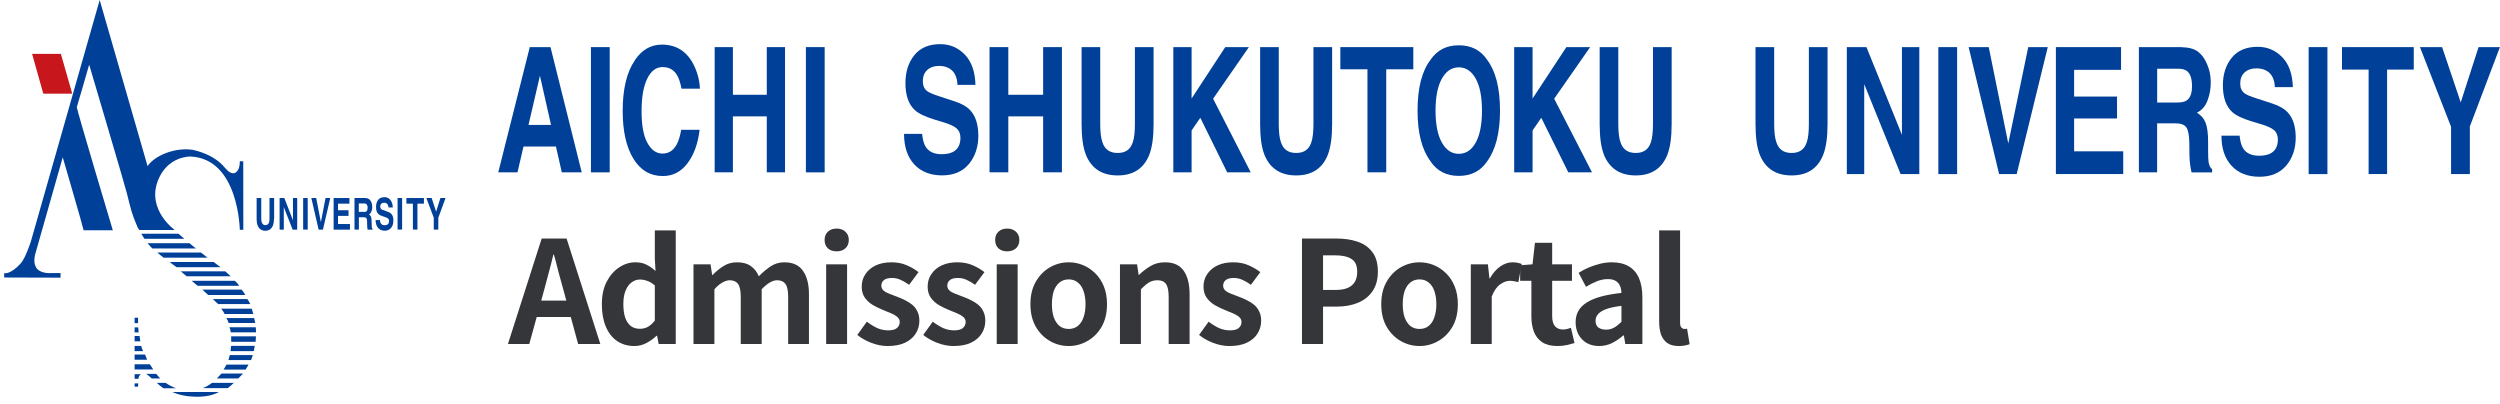 <svg width="291" height="47" viewBox="0 0 291 47" fill="none" xmlns="http://www.w3.org/2000/svg">
<path d="M31.889 25.471C31.889 26.449 31.488 26.863 30.861 26.863C30.625 26.863 30.283 26.782 30.067 26.409C29.93 26.177 29.881 25.884 29.871 25.511V23.05H30.41V25.461C30.41 25.975 30.616 26.207 30.861 26.207C31.223 26.207 31.37 25.945 31.37 25.501V23.05H31.909V25.461L31.889 25.471Z" fill="#004098"/>
<path d="M34.103 23.05H34.593V26.732H34.064L33.035 24.109V26.732H32.545V23.05H33.094L34.093 25.612H34.103V23.05Z" fill="#004098"/>
<path d="M35.817 23.05H35.288V26.722H35.817V23.05Z" fill="#004098"/>
<path d="M37.894 23.05H38.442L37.59 26.732H37.09L36.238 23.05H36.806L37.345 25.834H37.355L37.894 23.05Z" fill="#004098"/>
<path d="M40.675 23.706H39.343V24.472H40.568V25.128H39.343V26.076H40.734V26.732H38.834V23.05H40.675V23.706Z" fill="#004098"/>
<path d="M41.263 23.05H42.536C43.203 23.05 43.33 23.766 43.33 24.089C43.33 24.492 43.193 24.835 42.948 24.966C43.154 25.098 43.261 25.209 43.261 25.895C43.261 26.429 43.261 26.56 43.369 26.631V26.732H42.791C42.752 26.56 42.732 26.369 42.732 25.985C42.732 25.481 42.713 25.289 42.321 25.289H41.773V26.722H41.263V23.05ZM42.39 24.674C42.664 24.674 42.791 24.533 42.791 24.17C42.791 23.978 42.732 23.685 42.419 23.685H41.763V24.664H42.38L42.39 24.674Z" fill="#004098"/>
<path d="M44.231 25.622C44.231 25.824 44.309 26.217 44.76 26.217C45.005 26.217 45.289 26.127 45.289 25.733C45.289 25.441 45.103 25.37 44.838 25.269L44.564 25.178C44.162 25.037 43.771 24.906 43.771 24.089C43.771 23.675 43.917 22.949 44.74 22.949C45.504 22.949 45.72 23.695 45.72 24.149H45.22C45.211 23.988 45.161 23.595 44.701 23.595C44.505 23.595 44.26 23.706 44.26 24.038C44.26 24.331 44.427 24.392 44.525 24.422L45.132 24.644C45.475 24.765 45.788 24.977 45.788 25.642C45.788 26.762 45.015 26.853 44.799 26.853C43.888 26.853 43.722 26.076 43.722 25.612H44.221L44.231 25.622Z" fill="#004098"/>
<path d="M46.807 23.05H46.278V26.722H46.807V23.05Z" fill="#004098"/>
<path d="M48.59 26.722H48.061V23.706H47.307V23.05H49.344V23.706H48.59V26.722Z" fill="#004098"/>
<path d="M51.019 26.722H50.49V25.34L49.628 23.05H50.245L50.764 24.644L51.264 23.05H51.861L51.019 25.35V26.722Z" fill="#004098"/>
<path d="M16.883 41.268H15.668V41.872H17.127C17.059 41.691 16.941 41.449 16.883 41.268Z" fill="#004098"/>
<path d="M16.442 40.269H15.668V40.874H16.657C16.52 40.602 16.481 40.451 16.442 40.269Z" fill="#004098"/>
<path d="M16.246 39.109H15.668V39.734H16.334C16.305 39.552 16.275 39.28 16.246 39.109Z" fill="#004098"/>
<path d="M19.292 44.566H18.244C18.45 44.748 18.783 45.04 19.018 45.191H20.478C20.056 45.03 19.606 44.798 19.283 44.566" fill="#004098"/>
<path d="M17.451 42.398H15.668V43.002H17.833C17.744 42.831 17.529 42.569 17.451 42.398Z" fill="#004098"/>
<path d="M15.668 43.558V44.092H16.109C16.109 44.092 16.109 43.739 16.412 43.558H15.658H15.668Z" fill="#004098"/>
<path d="M16.099 44.627H15.668V45.01H16.07C16.07 44.798 16.089 44.778 16.099 44.627Z" fill="#004098"/>
<path d="M16.089 38.111H15.668V38.695H16.138C16.119 38.503 16.109 38.272 16.089 38.111Z" fill="#004098"/>
<path d="M26.609 37.596H29.695C29.695 37.596 29.695 37.566 29.695 37.545C29.666 37.384 29.626 37.182 29.587 37.021H26.345C26.453 37.193 26.551 37.364 26.609 37.596Z" fill="#004098"/>
<path d="M17.725 28.92H22.809C22.691 28.819 22.544 28.718 22.476 28.658C22.476 28.658 22.152 28.396 22.055 28.305H17.167C17.372 28.517 17.568 28.769 17.725 28.92Z" fill="#004098"/>
<path d="M23.005 33.268H27.844C27.706 33.066 27.579 32.905 27.452 32.794C27.413 32.764 27.373 32.724 27.325 32.684H22.309C22.544 32.875 22.819 33.107 23.005 33.268Z" fill="#004098"/>
<path d="M26.746 41.328C26.707 41.51 26.648 41.741 26.59 41.913H29.225C29.283 41.772 29.332 41.59 29.391 41.449C29.401 41.409 29.421 41.369 29.43 41.328H26.737H26.746Z" fill="#004098"/>
<path d="M16.06 36.981H15.668V37.615H16.07C16.07 37.343 16.07 37.061 16.07 36.981" fill="#004098"/>
<path d="M24.68 44.566C24.376 44.798 23.974 45.04 23.602 45.181H26.511C26.717 45.02 27.021 44.758 27.217 44.566H24.68Z" fill="#004098"/>
<path d="M19.733 30.484C19.831 30.555 19.919 30.625 20.027 30.716C20.145 30.817 20.419 30.988 20.546 31.099H25.659C25.444 30.918 25.081 30.666 24.866 30.494H19.743L19.733 30.484Z" fill="#004098"/>
<path d="M18.303 29.395C18.499 29.576 18.812 29.798 19.038 29.989H24.151C23.926 29.798 23.593 29.566 23.397 29.395H18.303Z" fill="#004098"/>
<path d="M21.036 31.584C21.252 31.765 21.516 31.987 21.731 32.159H26.854C26.658 31.997 26.453 31.776 26.218 31.584H21.036Z" fill="#004098"/>
<path d="M4.208 31.13C3.826 30.545 4.09 29.617 4.09 29.617L7.303 18.309C7.303 18.309 9.732 26.641 9.732 26.802H13.131C13.131 26.802 8.939 12.801 8.939 12.468C8.939 12.468 10.379 7.606 10.379 7.525C10.379 7.525 14.787 22.404 14.787 22.566C15.051 23.635 15.002 23.463 15.296 24.543C15.296 24.543 15.541 25.38 16.04 26.51L16.217 26.772H20.34C20.34 26.772 17.088 24.462 18.362 21.073C19.459 18.137 22.172 18.218 22.172 18.218C27.804 18.47 27.912 26.752 27.912 26.752H28.323L28.314 18.773H27.912C27.932 19.721 27.54 20.074 27.275 20.155C26.688 20.266 26.247 19.57 25.933 19.247C25.062 18.349 23.877 17.774 22.446 17.441C20.311 17.119 17.96 18.147 17.177 19.338L11.603 0L3.591 28.114C3.591 28.114 2.973 30.03 2.425 30.646C1.191 32.008 0.485 31.796 0.485 31.796V32.3L7.048 32.32V31.786H5.951C5.951 31.786 4.668 31.907 4.198 31.13" fill="#004098"/>
<path d="M20.056 45.626C21.477 46.311 24.19 46.422 25.473 45.626H20.056Z" fill="#004098"/>
<path d="M16.442 27.206L16.775 27.73L16.834 27.8H21.467C21.271 27.629 20.967 27.387 20.781 27.206H16.442Z" fill="#004098"/>
<path d="M23.563 33.712C23.69 33.823 23.935 34.095 24.239 34.337H28.559C28.441 34.145 28.284 33.874 28.118 33.712H23.553H23.563Z" fill="#004098"/>
<path d="M25.738 35.932C25.904 36.103 26.09 36.415 26.139 36.546H29.479C29.421 36.365 29.372 36.103 29.303 35.932H25.738Z" fill="#004098"/>
<path d="M26.903 39.15C26.903 39.331 26.913 39.603 26.913 39.784H29.754C29.773 39.613 29.783 39.341 29.793 39.15H26.903Z" fill="#004098"/>
<path d="M24.787 34.822C24.915 34.943 25.091 35.104 25.218 35.235C25.277 35.285 25.346 35.346 25.404 35.396H29.136C29.058 35.215 28.882 34.933 28.784 34.812H24.778L24.787 34.822Z" fill="#004098"/>
<path d="M26.364 42.438C26.276 42.62 26.129 42.851 26.022 43.022H28.588C28.686 42.851 28.843 42.62 28.931 42.438H26.364Z" fill="#004098"/>
<path d="M26.903 40.259C26.893 40.441 26.864 40.702 26.835 40.874H29.538C29.577 40.702 29.626 40.441 29.656 40.259H26.893H26.903Z" fill="#004098"/>
<path d="M25.777 43.487C25.659 43.618 25.542 43.749 25.414 43.87C25.366 43.921 25.287 44.011 25.238 44.052H27.736C27.873 43.88 28.147 43.669 28.275 43.477H25.787L25.777 43.487Z" fill="#004098"/>
<path d="M26.707 38.09C26.776 38.262 26.854 38.503 26.854 38.685H29.803C29.803 38.513 29.783 38.272 29.773 38.09H26.707Z" fill="#004098"/>
<path d="M7.087 6.274H3.737L5.04 10.905H8.41L7.087 6.274Z" fill="#C8161D"/>
<path d="M17.441 43.85C17.519 43.921 17.588 43.981 17.657 44.052H18.646C18.499 43.891 18.342 43.719 18.176 43.517H17.03L17.431 43.85H17.441Z" fill="#004098"/>
<path d="M62.849 8.815L64.141 14.546H61.517L62.849 8.815ZM57.998 20.057H60.236L60.934 17.06H64.712L65.393 20.057H67.712L64.078 5.485H61.667L57.998 20.057Z" fill="#004098"/>
<path d="M70.97 5.485H68.784V20.063H70.97V5.485Z" fill="#004098"/>
<path d="M73.9 6.998C74.719 5.795 75.763 5.193 77.038 5.193C78.74 5.193 79.985 5.997 80.776 7.606C81.208 8.505 81.439 9.417 81.468 10.322H79.328C79.195 9.625 79.022 9.101 78.809 8.75C78.434 8.118 77.869 7.808 77.125 7.808C76.38 7.808 75.775 8.255 75.337 9.155C74.898 10.048 74.679 11.317 74.679 12.961C74.679 14.606 74.91 15.833 75.365 16.649C75.821 17.465 76.404 17.876 77.113 17.876C77.823 17.876 78.388 17.525 78.768 16.816C78.982 16.435 79.155 15.863 79.293 15.106H81.433C81.249 16.703 80.781 17.995 80.032 18.996C79.282 19.997 78.319 20.491 77.148 20.491C75.694 20.491 74.552 19.818 73.727 18.472C72.897 17.12 72.481 15.261 72.481 12.908C72.481 10.358 72.954 8.392 73.9 7.016" fill="#004098"/>
<path d="M83.187 20.057V5.485H85.309V11.031H89.254V5.485H91.377V20.057H89.254V13.545H85.309V20.057H83.187Z" fill="#004098"/>
<path d="M95.991 5.485H93.805V20.063H95.991V5.485Z" fill="#004098"/>
<path d="M107.331 15.577C107.4 16.238 107.533 16.727 107.729 17.054C108.092 17.65 108.715 17.948 109.592 17.948C110.111 17.948 110.538 17.87 110.867 17.715C111.484 17.418 111.795 16.858 111.795 16.041C111.795 15.565 111.639 15.195 111.334 14.933C111.022 14.677 110.538 14.451 109.88 14.254L108.75 13.909C107.648 13.569 106.887 13.2 106.466 12.795C105.75 12.127 105.393 11.079 105.393 9.661C105.393 8.362 105.739 7.284 106.425 6.426C107.112 5.568 108.121 5.139 109.453 5.139C110.567 5.139 111.518 5.545 112.303 6.355C113.087 7.165 113.503 8.339 113.543 9.882H111.449C111.415 9.012 111.138 8.398 110.607 8.035C110.261 7.796 109.828 7.671 109.315 7.671C108.744 7.671 108.283 7.826 107.937 8.142C107.59 8.458 107.417 8.893 107.417 9.453C107.417 9.965 107.585 10.352 107.925 10.608C108.144 10.775 108.611 10.978 109.321 11.204L111.149 11.806C111.951 12.068 112.557 12.419 112.955 12.854C113.572 13.533 113.877 14.522 113.877 15.809C113.877 17.096 113.508 18.228 112.77 19.104C112.032 19.979 110.993 20.414 109.65 20.414C108.306 20.414 107.198 19.985 106.414 19.127C105.624 18.27 105.231 17.084 105.231 15.583H107.325L107.331 15.577Z" fill="#004098"/>
<path d="M260.687 15.779C260.756 16.435 260.889 16.923 261.085 17.245C261.448 17.835 262.071 18.127 262.948 18.127C263.467 18.127 263.894 18.049 264.223 17.894C264.84 17.596 265.145 17.042 265.145 16.232C265.145 15.761 264.99 15.392 264.684 15.136C264.372 14.886 263.888 14.659 263.23 14.469L262.1 14.129C260.998 13.79 260.237 13.426 259.816 13.027C259.101 12.366 258.743 11.329 258.743 9.923C258.743 8.636 259.089 7.57 259.776 6.724C260.462 5.872 261.471 5.449 262.798 5.449C263.911 5.449 264.863 5.848 265.647 6.653C266.432 7.457 266.847 8.619 266.887 10.144H264.794C264.759 9.286 264.482 8.678 263.951 8.315C263.605 8.076 263.179 7.957 262.659 7.957C262.083 7.957 261.627 8.112 261.281 8.422C260.935 8.732 260.762 9.167 260.762 9.721C260.762 10.233 260.929 10.608 261.269 10.864C261.489 11.031 261.956 11.228 262.665 11.454L264.494 12.05C265.295 12.312 265.901 12.658 266.299 13.093C266.916 13.766 267.222 14.743 267.222 16.018C267.222 17.293 266.853 18.413 266.114 19.276C265.376 20.14 264.338 20.575 262.994 20.575C261.65 20.575 260.543 20.152 259.758 19.3C258.968 18.448 258.576 17.281 258.576 15.791H260.67L260.687 15.779Z" fill="#004098"/>
<path d="M115.181 20.057V5.485H117.367V11.031H121.422V5.485H123.608V20.057H121.422V13.545H117.367V20.057H115.181Z" fill="#004098"/>
<path d="M125.892 5.485H128.066V14.397C128.066 15.392 128.153 16.125 128.332 16.584C128.597 17.394 129.185 17.805 130.097 17.805C131.008 17.805 131.579 17.4 131.85 16.584C132.017 16.125 132.104 15.398 132.104 14.397V5.485H134.278V14.433C134.278 15.982 134.105 17.185 133.765 18.049C133.119 19.628 131.902 20.42 130.097 20.42C128.291 20.42 127.063 19.628 126.411 18.049C126.065 17.185 125.898 15.982 125.898 14.433V5.485H125.892Z" fill="#004098"/>
<path d="M146.674 5.485H148.848V14.397C148.848 15.392 148.935 16.125 149.113 16.584C149.379 17.394 149.967 17.805 150.878 17.805C151.79 17.805 152.361 17.4 152.632 16.584C152.799 16.125 152.886 15.398 152.886 14.397V5.485H155.06V14.433C155.06 15.982 154.887 17.185 154.547 18.049C153.907 19.628 152.684 20.42 150.878 20.42C149.073 20.42 147.845 19.628 147.193 18.049C146.847 17.185 146.679 15.982 146.679 14.433V5.485H146.674Z" fill="#004098"/>
<path d="M186.195 5.485H188.369V14.397C188.369 15.392 188.456 16.125 188.635 16.584C188.9 17.394 189.488 17.805 190.4 17.805C191.311 17.805 191.882 17.4 192.153 16.584C192.32 16.125 192.407 15.398 192.407 14.397V5.485H194.581V14.433C194.581 15.982 194.408 17.185 194.068 18.049C193.422 19.628 192.205 20.42 190.4 20.42C188.594 20.42 187.366 19.628 186.714 18.049C186.368 17.185 186.201 15.982 186.201 14.433V5.485H186.195Z" fill="#004098"/>
<path d="M204.341 5.485H206.515V14.397C206.515 15.392 206.602 16.125 206.78 16.584C207.046 17.394 207.634 17.805 208.545 17.805C209.457 17.805 210.028 17.4 210.299 16.584C210.466 16.125 210.553 15.398 210.553 14.397V5.485H212.727V14.433C212.727 15.982 212.554 17.185 212.208 18.049C211.568 19.628 210.345 20.42 208.54 20.42C206.734 20.42 205.506 19.628 204.854 18.049C204.508 17.185 204.341 15.982 204.341 14.433V5.485Z" fill="#004098"/>
<path d="M136.574 5.485H138.702V11.466L142.619 5.485H145.37L141.206 11.49L145.583 20.057H142.844L139.717 13.712L138.702 15.184V20.057H136.574V5.485Z" fill="#004098"/>
<path d="M164.508 5.485V8.065H161.359V20.057H159.173V8.065H156.017V5.485H164.508Z" fill="#004098"/>
<path d="M169.808 17.906C168.983 17.906 168.326 17.471 167.836 16.596C167.34 15.726 167.097 14.481 167.097 12.872C167.097 11.264 167.345 10.024 167.836 9.149C168.332 8.273 168.989 7.838 169.808 7.838C170.627 7.838 171.291 8.279 171.775 9.155C172.26 10.03 172.502 11.27 172.502 12.872C172.502 14.475 172.26 15.726 171.775 16.596C171.291 17.465 170.633 17.906 169.808 17.906ZM174.601 12.872C174.601 10.239 174.094 8.267 173.09 6.945C172.335 5.825 171.239 5.271 169.808 5.271C168.378 5.271 167.282 5.831 166.526 6.945C165.511 8.261 165.004 10.239 165.004 12.872C165.004 15.505 165.511 17.43 166.526 18.8C167.282 19.92 168.378 20.474 169.808 20.474C171.239 20.474 172.335 19.914 173.09 18.8C174.1 17.43 174.601 15.452 174.601 12.872Z" fill="#004098"/>
<path d="M176.251 5.485H178.391V11.466L182.325 5.485H185.093L180.906 11.49L185.307 20.057H182.55L179.406 13.712L178.391 15.184V20.057H176.251V5.485Z" fill="#004098"/>
<path d="M214.971 5.485H217.255L221.385 15.696V5.485H223.409V20.259H221.229L216.995 9.792V20.259H214.971V5.485Z" fill="#004098"/>
<path d="M227.81 5.485H225.624V20.265H227.81V5.485Z" fill="#004098"/>
<path d="M236.087 5.485H238.36L234.743 20.259H232.696L229.148 5.485H231.49L233.763 16.703L236.087 5.485Z" fill="#004098"/>
<path d="M246.89 8.13H241.428V11.24H246.423V13.79H241.428V17.614H247.144V20.259H239.305V5.485H246.89V8.13Z" fill="#004098"/>
<path d="M253.529 7.999C253.979 7.999 254.319 8.088 254.544 8.255C254.948 8.559 255.15 9.155 255.15 10.043C255.15 10.865 254.942 11.413 254.527 11.693C254.29 11.854 253.933 11.931 253.466 11.931H251.095V7.999H253.529ZM253.979 5.485H248.967V20.063H251.089V14.356H253.235C253.846 14.356 254.262 14.511 254.487 14.82C254.706 15.13 254.827 15.75 254.838 16.679L254.85 18.031C254.85 18.46 254.89 18.877 254.948 19.288C254.977 19.485 255.023 19.747 255.098 20.069H257.492V19.705C257.278 19.527 257.14 19.253 257.082 18.877C257.042 18.639 257.024 18.192 257.024 17.525V16.548C257.024 15.529 256.926 14.767 256.724 14.272C256.523 13.772 256.188 13.39 255.715 13.117C256.292 12.842 256.701 12.366 256.955 11.699C257.209 11.031 257.33 10.346 257.33 9.655C257.33 9.083 257.267 8.571 257.134 8.118C257.001 7.671 256.828 7.26 256.609 6.891C256.344 6.444 256.015 6.105 255.629 5.872C255.242 5.64 254.688 5.515 253.973 5.497" fill="#004098"/>
<path d="M270.913 5.485H268.727V20.265H270.913V5.485Z" fill="#004098"/>
<path d="M280.961 5.485V8.1H277.858V20.259H275.706V8.1H272.609V5.485H280.961Z" fill="#004098"/>
<path d="M288.505 5.485H290.991L287.49 14.725V20.259H285.304V14.755L281.682 5.485H284.26L286.429 11.919L288.505 5.485Z" fill="#004098"/>
<path d="M59.123 40.045L63.051 27.765H65.951L69.879 40.045H67.294L65.554 33.648C65.366 33.007 65.184 32.344 65.007 31.659C64.841 30.963 64.664 30.289 64.477 29.637H64.41C64.255 30.3 64.084 30.974 63.897 31.659C63.72 32.344 63.543 33.007 63.366 33.648L61.609 40.045H59.123ZM61.56 36.897V34.991H67.393V36.897H61.56Z" fill="#343639"/>
<path d="M73.85 40.277C73.077 40.277 72.403 40.084 71.829 39.697C71.265 39.311 70.829 38.753 70.519 38.023C70.21 37.294 70.055 36.421 70.055 35.405C70.055 34.4 70.238 33.538 70.602 32.819C70.978 32.09 71.464 31.527 72.061 31.129C72.657 30.731 73.287 30.532 73.95 30.532C74.469 30.532 74.906 30.626 75.259 30.814C75.624 30.991 75.972 31.234 76.303 31.543L76.221 30.085V26.82H78.657V40.045H76.668L76.486 39.084H76.419C76.077 39.416 75.685 39.697 75.243 39.929C74.801 40.161 74.337 40.277 73.85 40.277ZM74.48 38.272C74.812 38.272 75.116 38.2 75.392 38.057C75.679 37.902 75.955 37.653 76.221 37.311V33.234C75.944 32.98 75.657 32.803 75.359 32.703C75.071 32.593 74.779 32.538 74.48 32.538C74.138 32.538 73.817 32.648 73.519 32.869C73.232 33.079 73 33.394 72.823 33.814C72.646 34.234 72.558 34.753 72.558 35.372C72.558 36.013 72.63 36.548 72.773 36.979C72.928 37.41 73.149 37.736 73.436 37.957C73.724 38.167 74.072 38.272 74.48 38.272Z" fill="#343639"/>
<path d="M80.721 40.045V30.765H82.71L82.892 32.008H82.942C83.328 31.61 83.748 31.267 84.201 30.98C84.654 30.682 85.184 30.532 85.792 30.532C86.455 30.532 86.986 30.676 87.383 30.963C87.792 31.24 88.107 31.637 88.328 32.157C88.77 31.704 89.223 31.323 89.687 31.013C90.162 30.693 90.698 30.532 91.294 30.532C92.289 30.532 93.013 30.864 93.466 31.527C93.93 32.179 94.162 33.09 94.162 34.261V40.045H91.742V34.56C91.742 33.842 91.637 33.339 91.427 33.052C91.217 32.764 90.891 32.621 90.449 32.621C90.184 32.621 89.902 32.709 89.604 32.886C89.317 33.052 89.002 33.311 88.659 33.665V40.045H86.223V34.56C86.223 33.842 86.118 33.339 85.908 33.052C85.698 32.764 85.372 32.621 84.93 32.621C84.676 32.621 84.395 32.709 84.085 32.886C83.787 33.052 83.478 33.311 83.157 33.665V40.045H80.721Z" fill="#343639"/>
<path d="M96.165 40.045V30.765H98.601V40.045H96.165ZM97.391 29.256C96.96 29.256 96.618 29.14 96.364 28.908C96.109 28.665 95.982 28.339 95.982 27.93C95.982 27.533 96.109 27.212 96.364 26.969C96.618 26.726 96.96 26.605 97.391 26.605C97.8 26.605 98.137 26.726 98.402 26.969C98.667 27.212 98.8 27.533 98.8 27.93C98.8 28.339 98.667 28.665 98.402 28.908C98.137 29.14 97.8 29.256 97.391 29.256Z" fill="#343639"/>
<path d="M103.319 40.277C102.701 40.277 102.071 40.156 101.43 39.913C100.8 39.67 100.253 39.36 99.789 38.985L100.9 37.443C101.309 37.753 101.712 38.001 102.11 38.189C102.518 38.366 102.944 38.454 103.386 38.454C103.85 38.454 104.187 38.366 104.397 38.189C104.618 38.001 104.728 37.764 104.728 37.477C104.728 37.245 104.634 37.051 104.446 36.897C104.258 36.731 104.015 36.587 103.717 36.466C103.419 36.333 103.109 36.206 102.789 36.084C102.402 35.93 102.016 35.742 101.629 35.521C101.253 35.3 100.938 35.018 100.684 34.676C100.43 34.322 100.303 33.886 100.303 33.366C100.303 32.814 100.447 32.328 100.734 31.908C101.021 31.477 101.419 31.14 101.927 30.897C102.447 30.654 103.06 30.532 103.767 30.532C104.441 30.532 105.037 30.648 105.557 30.881C106.087 31.113 106.54 31.378 106.916 31.676L105.822 33.151C105.49 32.908 105.159 32.715 104.827 32.571C104.507 32.427 104.176 32.355 103.833 32.355C103.402 32.355 103.087 32.438 102.888 32.604C102.69 32.77 102.59 32.985 102.59 33.25C102.59 33.471 102.673 33.659 102.839 33.814C103.004 33.958 103.231 34.085 103.518 34.195C103.805 34.306 104.109 34.422 104.43 34.543C104.739 34.654 105.043 34.786 105.341 34.941C105.651 35.084 105.932 35.261 106.186 35.471C106.441 35.681 106.639 35.941 106.783 36.25C106.938 36.548 107.015 36.913 107.015 37.344C107.015 37.885 106.871 38.383 106.584 38.836C106.308 39.277 105.894 39.631 105.341 39.896C104.8 40.15 104.126 40.277 103.319 40.277Z" fill="#343639"/>
<path d="M110.995 40.277C110.376 40.277 109.746 40.156 109.105 39.913C108.475 39.67 107.929 39.36 107.465 38.985L108.575 37.443C108.984 37.753 109.387 38.001 109.785 38.189C110.194 38.366 110.619 38.454 111.061 38.454C111.525 38.454 111.862 38.366 112.072 38.189C112.293 38.001 112.403 37.764 112.403 37.477C112.403 37.245 112.309 37.051 112.121 36.897C111.934 36.731 111.691 36.587 111.392 36.466C111.094 36.333 110.785 36.206 110.464 36.084C110.078 35.93 109.691 35.742 109.304 35.521C108.928 35.3 108.614 35.018 108.359 34.676C108.105 34.322 107.978 33.886 107.978 33.366C107.978 32.814 108.122 32.328 108.409 31.908C108.696 31.477 109.094 31.14 109.602 30.897C110.122 30.654 110.735 30.532 111.442 30.532C112.116 30.532 112.713 30.648 113.232 30.881C113.762 31.113 114.215 31.378 114.591 31.676L113.497 33.151C113.166 32.908 112.834 32.715 112.503 32.571C112.182 32.427 111.851 32.355 111.508 32.355C111.077 32.355 110.763 32.438 110.564 32.604C110.365 32.77 110.265 32.985 110.265 33.25C110.265 33.471 110.348 33.659 110.514 33.814C110.68 33.958 110.906 34.085 111.193 34.195C111.481 34.306 111.785 34.422 112.105 34.543C112.414 34.654 112.718 34.786 113.016 34.941C113.326 35.084 113.608 35.261 113.862 35.471C114.116 35.681 114.315 35.941 114.458 36.25C114.613 36.548 114.69 36.913 114.69 37.344C114.69 37.885 114.547 38.383 114.259 38.836C113.983 39.277 113.569 39.631 113.016 39.896C112.475 40.15 111.801 40.277 110.995 40.277Z" fill="#343639"/>
<path d="M116.018 40.045V30.765H118.454V40.045H116.018ZM117.244 29.256C116.814 29.256 116.471 29.14 116.217 28.908C115.963 28.665 115.836 28.339 115.836 27.93C115.836 27.533 115.963 27.212 116.217 26.969C116.471 26.726 116.814 26.605 117.244 26.605C117.653 26.605 117.99 26.726 118.255 26.969C118.521 27.212 118.653 27.533 118.653 27.93C118.653 28.339 118.521 28.665 118.255 28.908C117.99 29.14 117.653 29.256 117.244 29.256Z" fill="#343639"/>
<path d="M124.399 40.277C123.626 40.277 122.897 40.084 122.212 39.697C121.538 39.311 120.991 38.758 120.571 38.04C120.151 37.311 119.941 36.432 119.941 35.405C119.941 34.377 120.151 33.505 120.571 32.786C120.991 32.057 121.538 31.499 122.212 31.113C122.897 30.726 123.626 30.532 124.399 30.532C124.985 30.532 125.543 30.643 126.073 30.864C126.603 31.085 127.078 31.405 127.498 31.825C127.918 32.234 128.25 32.742 128.493 33.35C128.736 33.947 128.857 34.632 128.857 35.405C128.857 36.432 128.647 37.311 128.228 38.04C127.808 38.758 127.255 39.311 126.57 39.697C125.896 40.084 125.173 40.277 124.399 40.277ZM124.399 38.289C124.819 38.289 125.173 38.173 125.46 37.941C125.758 37.697 125.979 37.361 126.123 36.93C126.277 36.499 126.355 35.99 126.355 35.405C126.355 34.819 126.277 34.311 126.123 33.88C125.979 33.449 125.758 33.118 125.46 32.886C125.173 32.643 124.819 32.521 124.399 32.521C123.979 32.521 123.62 32.643 123.322 32.886C123.035 33.118 122.814 33.449 122.659 33.88C122.515 34.311 122.444 34.819 122.444 35.405C122.444 35.99 122.515 36.499 122.659 36.93C122.814 37.361 123.035 37.697 123.322 37.941C123.62 38.173 123.979 38.289 124.399 38.289Z" fill="#343639"/>
<path d="M130.365 40.045V30.765H132.354L132.536 31.991H132.586C132.995 31.593 133.442 31.251 133.928 30.963C134.414 30.676 134.972 30.532 135.602 30.532C136.607 30.532 137.337 30.864 137.79 31.527C138.243 32.179 138.469 33.09 138.469 34.261V40.045H136.033V34.56C136.033 33.842 135.928 33.339 135.718 33.052C135.519 32.764 135.188 32.621 134.724 32.621C134.348 32.621 134.017 32.709 133.729 32.886C133.453 33.063 133.144 33.322 132.801 33.665V40.045H130.365Z" fill="#343639"/>
<path d="M143.103 40.277C142.485 40.277 141.855 40.156 141.214 39.913C140.584 39.67 140.037 39.36 139.573 38.985L140.684 37.443C141.093 37.753 141.496 38.001 141.894 38.189C142.302 38.366 142.728 38.454 143.17 38.454C143.634 38.454 143.971 38.366 144.181 38.189C144.402 38.001 144.512 37.764 144.512 37.477C144.512 37.245 144.418 37.051 144.23 36.897C144.042 36.731 143.799 36.587 143.501 36.466C143.203 36.333 142.893 36.206 142.573 36.084C142.186 35.93 141.8 35.742 141.413 35.521C141.037 35.3 140.722 35.018 140.468 34.676C140.214 34.322 140.087 33.886 140.087 33.366C140.087 32.814 140.231 32.328 140.518 31.908C140.805 31.477 141.203 31.14 141.711 30.897C142.231 30.654 142.844 30.532 143.551 30.532C144.225 30.532 144.821 30.648 145.341 30.881C145.871 31.113 146.324 31.378 146.7 31.676L145.606 33.151C145.274 32.908 144.943 32.715 144.611 32.571C144.291 32.427 143.96 32.355 143.617 32.355C143.186 32.355 142.871 32.438 142.672 32.604C142.474 32.77 142.374 32.985 142.374 33.25C142.374 33.471 142.457 33.659 142.623 33.814C142.788 33.958 143.015 34.085 143.302 34.195C143.589 34.306 143.893 34.422 144.214 34.543C144.523 34.654 144.827 34.786 145.125 34.941C145.435 35.084 145.716 35.261 145.97 35.471C146.225 35.681 146.423 35.941 146.567 36.25C146.722 36.548 146.799 36.913 146.799 37.344C146.799 37.885 146.655 38.383 146.368 38.836C146.092 39.277 145.678 39.631 145.125 39.896C144.584 40.15 143.91 40.277 143.103 40.277Z" fill="#343639"/>
<path d="M151.55 40.045V27.765H155.577C156.483 27.765 157.295 27.886 158.014 28.129C158.743 28.372 159.317 28.776 159.737 29.339C160.168 29.892 160.384 30.654 160.384 31.626C160.384 32.554 160.168 33.322 159.737 33.93C159.317 34.526 158.748 34.968 158.03 35.256C157.323 35.543 156.528 35.687 155.644 35.687H154.003V40.045H151.55ZM154.003 33.748H155.478C156.318 33.748 156.942 33.571 157.351 33.217C157.771 32.864 157.98 32.333 157.98 31.626C157.98 30.919 157.76 30.427 157.318 30.151C156.887 29.864 156.246 29.72 155.395 29.72H154.003V33.748Z" fill="#343639"/>
<path d="M165.235 40.277C164.462 40.277 163.733 40.084 163.048 39.697C162.374 39.311 161.827 38.758 161.407 38.04C160.987 37.311 160.777 36.432 160.777 35.405C160.777 34.377 160.987 33.505 161.407 32.786C161.827 32.057 162.374 31.499 163.048 31.113C163.733 30.726 164.462 30.532 165.235 30.532C165.821 30.532 166.379 30.643 166.909 30.864C167.439 31.085 167.914 31.405 168.334 31.825C168.754 32.234 169.086 32.742 169.329 33.35C169.572 33.947 169.693 34.632 169.693 35.405C169.693 36.432 169.483 37.311 169.063 38.04C168.644 38.758 168.091 39.311 167.406 39.697C166.732 40.084 166.009 40.277 165.235 40.277ZM165.235 38.289C165.655 38.289 166.009 38.173 166.296 37.941C166.594 37.697 166.815 37.361 166.959 36.93C167.113 36.499 167.191 35.99 167.191 35.405C167.191 34.819 167.113 34.311 166.959 33.88C166.815 33.449 166.594 33.118 166.296 32.886C166.009 32.643 165.655 32.521 165.235 32.521C164.815 32.521 164.456 32.643 164.158 32.886C163.871 33.118 163.65 33.449 163.495 33.88C163.351 34.311 163.28 34.819 163.28 35.405C163.28 35.99 163.351 36.499 163.495 36.93C163.65 37.361 163.871 37.697 164.158 37.941C164.456 38.173 164.815 38.289 165.235 38.289Z" fill="#343639"/>
<path d="M171.201 40.045V30.765H173.19L173.372 32.405H173.422C173.764 31.797 174.168 31.334 174.632 31.013C175.096 30.693 175.571 30.532 176.057 30.532C176.322 30.532 176.532 30.555 176.687 30.599C176.852 30.632 177.002 30.676 177.134 30.731L176.736 32.836C176.56 32.792 176.399 32.759 176.256 32.737C176.123 32.703 175.952 32.687 175.742 32.687C175.388 32.687 175.013 32.825 174.615 33.101C174.228 33.377 173.902 33.847 173.637 34.51V40.045H171.201Z" fill="#343639"/>
<path d="M181.303 40.277C180.573 40.277 179.982 40.134 179.529 39.846C179.076 39.548 178.75 39.139 178.551 38.62C178.353 38.101 178.253 37.499 178.253 36.814V32.687H176.944V30.881L178.386 30.765L178.667 28.262H180.673V30.765H182.976V32.687H180.673V36.797C180.673 37.327 180.783 37.72 181.004 37.974C181.225 38.228 181.54 38.355 181.949 38.355C182.104 38.355 182.264 38.333 182.43 38.289C182.595 38.244 182.739 38.2 182.86 38.156L183.275 39.929C183.021 40.007 182.728 40.084 182.396 40.161C182.076 40.239 181.711 40.277 181.303 40.277Z" fill="#343639"/>
<path d="M186.135 40.277C185.594 40.277 185.113 40.161 184.693 39.929C184.285 39.686 183.964 39.355 183.732 38.935C183.511 38.515 183.401 38.04 183.401 37.51C183.401 36.526 183.826 35.764 184.677 35.223C185.528 34.67 186.881 34.294 188.737 34.096C188.726 33.786 188.671 33.516 188.571 33.284C188.472 33.041 188.306 32.847 188.074 32.703C187.853 32.56 187.549 32.488 187.163 32.488C186.732 32.488 186.307 32.571 185.887 32.737C185.467 32.902 185.041 33.118 184.611 33.383L183.749 31.759C184.113 31.527 184.5 31.323 184.909 31.146C185.318 30.969 185.749 30.825 186.202 30.715C186.655 30.593 187.124 30.532 187.61 30.532C188.395 30.532 189.052 30.687 189.582 30.997C190.113 31.306 190.51 31.764 190.776 32.372C191.041 32.98 191.173 33.731 191.173 34.626V40.045H189.185L189.019 39.051H188.936C188.538 39.404 188.107 39.697 187.643 39.929C187.179 40.161 186.677 40.277 186.135 40.277ZM186.947 38.371C187.29 38.371 187.599 38.294 187.875 38.139C188.163 37.974 188.45 37.747 188.737 37.46V35.604C187.986 35.692 187.389 35.819 186.947 35.985C186.505 36.151 186.19 36.35 186.003 36.582C185.815 36.803 185.721 37.051 185.721 37.327C185.721 37.692 185.831 37.957 186.052 38.123C186.284 38.289 186.583 38.371 186.947 38.371Z" fill="#343639"/>
<path d="M195.43 40.277C194.855 40.277 194.402 40.161 194.071 39.929C193.739 39.686 193.496 39.355 193.341 38.935C193.198 38.504 193.126 38.007 193.126 37.443V26.82H195.562V37.543C195.562 37.819 195.612 38.012 195.711 38.123C195.822 38.233 195.932 38.289 196.043 38.289C196.098 38.289 196.148 38.289 196.192 38.289C196.236 38.278 196.297 38.267 196.374 38.255L196.673 40.062C196.529 40.117 196.352 40.167 196.142 40.211C195.943 40.255 195.706 40.277 195.43 40.277Z" fill="#343639"/>
</svg>
